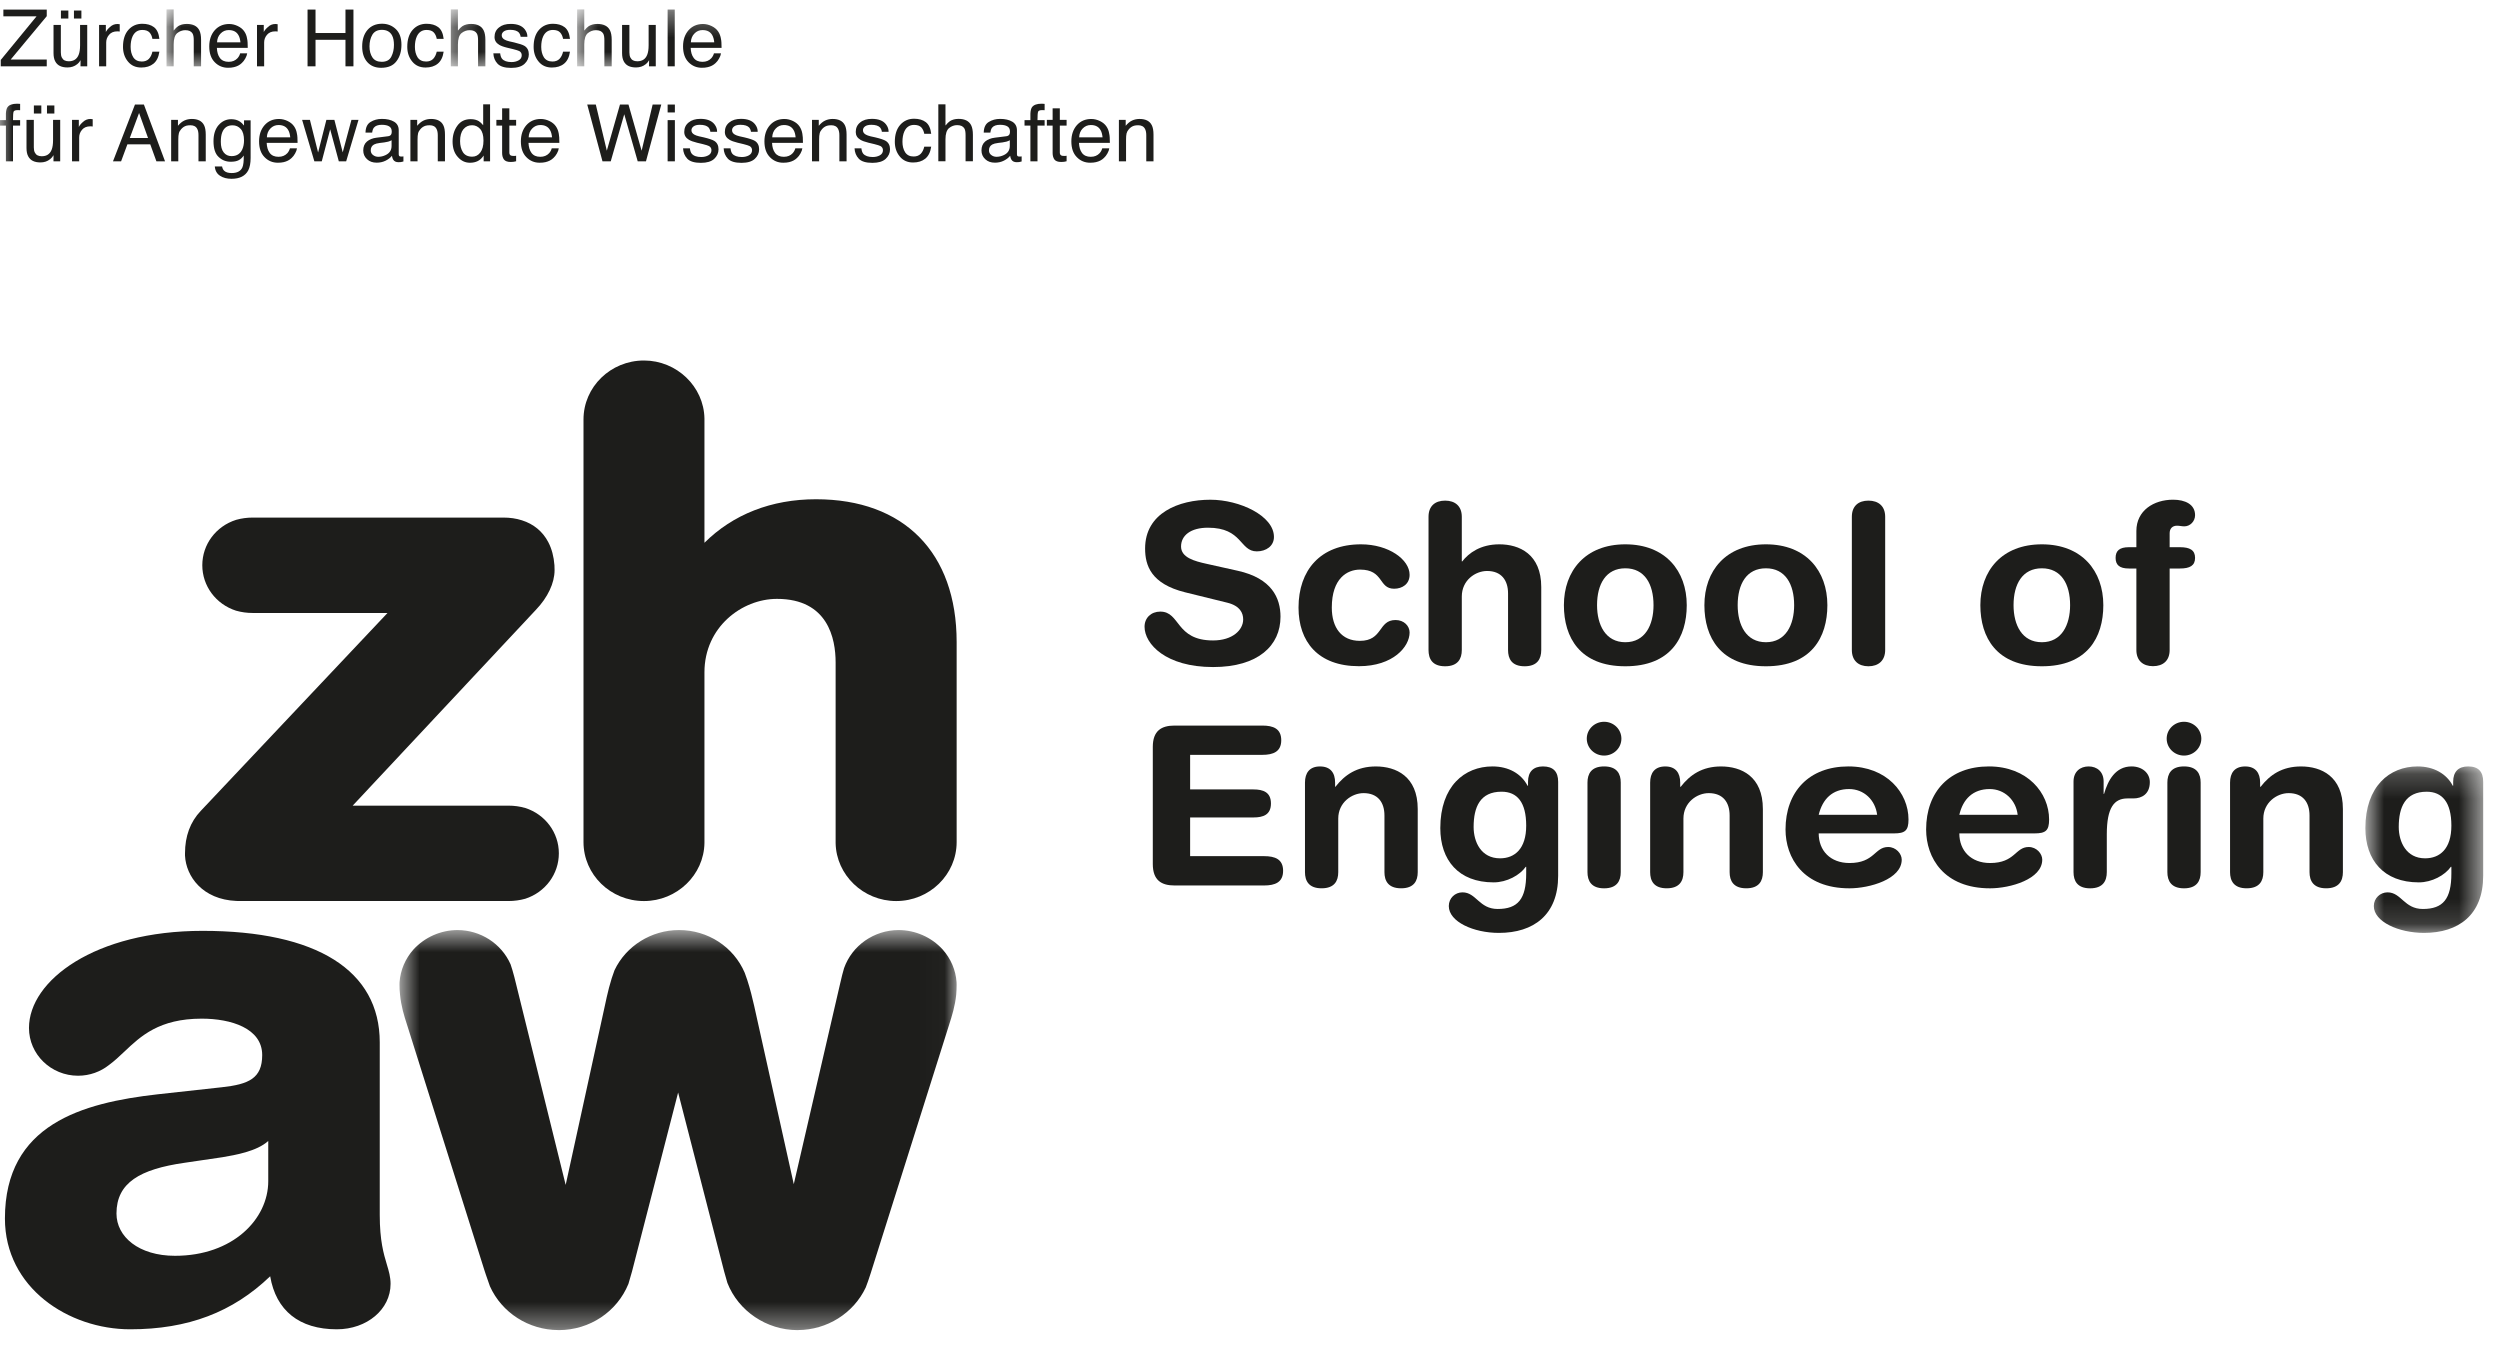 <?xml version="1.0" encoding="UTF-8"?>
<svg width="100px" height="54px" viewBox="0 0 100 54" version="1.1" xmlns="http://www.w3.org/2000/svg" xmlns:xlink="http://www.w3.org/1999/xlink">
    <!-- Generator: Sketch 51.2 (57519) - http://www.bohemiancoding.com/sketch -->
    <title>Logo ZHAW</title>
    <desc>Created with Sketch.</desc>
    <defs>
        <polygon id="path-1" points="1.694 0.622 23.98 0.622 23.98 16.625 1.694 16.625"></polygon>
        <polygon id="path-3" points="1.758 1.202 6.469 1.202 6.469 7.861 1.758 7.861"></polygon>
        <polygon id="path-5" points="1.898 1.796 4.279 1.796 4.279 4.17 1.898 4.17"></polygon>
        <polygon id="path-7" points="1.365 1.796 3.745 1.796 3.745 4.17 1.365 4.17"></polygon>
        <polygon id="path-9" points="1.656 1.796 4.037 1.796 4.037 4.17 1.656 4.17"></polygon>
        <polygon id="path-11" points="0 55.205 99.326 55.205 99.326 2.375 0 2.375"></polygon>
    </defs>
    <g id="Home" stroke="none" stroke-width="1" fill="none" fill-rule="evenodd">
        <g id="Tablet" transform="translate(-432, -5660)">
            <g id="Footer" transform="translate(45, 5411)">
                <g id="Logo-ZHAW" transform="translate(387, 247)">
                    <g id="Group-3" transform="translate(14.286, 38.58)">
                        <mask id="mask-2" fill="white">
                            <use xlink:href="#path-1"></use>
                        </mask>
                        <g id="Clip-2"></g>
                        <path d="M19.477,2.145 L19.401,2.42 L19.303,2.834 C19.303,2.834 17.715,9.704 17.465,10.787 C17.403,10.502 15.88,3.651 15.88,3.651 C15.813,3.358 15.722,2.978 15.606,2.625 L15.503,2.332 C15.058,1.292 14.03,0.622 12.875,0.622 C11.772,0.622 10.758,1.252 10.294,2.23 C10.218,2.432 10.144,2.66 10.075,2.926 C10.01,3.173 9.956,3.427 9.908,3.651 C9.908,3.651 8.563,9.804 8.341,10.816 C8.275,10.54 6.368,2.826 6.368,2.826 L6.287,2.499 C6.234,2.297 6.187,2.138 6.137,1.993 C5.77,1.162 4.937,0.625 4.013,0.622 C3.341,0.625 2.701,0.91 2.251,1.401 C1.925,1.77 1.732,2.221 1.696,2.708 L1.694,2.805 C1.694,2.938 1.699,3.071 1.715,3.204 C1.76,3.672 1.877,4.045 1.994,4.406 L5.084,14.21 L5.153,14.419 L5.31,14.868 C5.784,15.929 6.86,16.618 8.044,16.623 L8.07,16.625 C9.303,16.62 10.394,15.894 10.851,14.775 C10.851,14.773 10.994,14.281 10.994,14.281 C10.994,14.279 11.018,14.188 11.018,14.188 C11.018,14.188 12.775,7.365 12.839,7.12 C12.901,7.37 14.68,14.279 14.68,14.279 L14.81,14.737 C15.251,15.863 16.375,16.62 17.608,16.625 L17.632,16.623 C18.796,16.618 19.858,15.951 20.344,14.918 C20.408,14.756 20.468,14.578 20.534,14.374 L20.587,14.207 L23.68,4.406 C23.796,4.042 23.915,3.67 23.963,3.204 C23.975,3.071 23.98,2.938 23.98,2.805 L23.977,2.708 C23.941,2.218 23.749,1.77 23.42,1.399 C22.972,0.907 22.33,0.625 21.66,0.622 C20.675,0.625 19.801,1.235 19.477,2.145" id="Fill-1" fill="#1D1D1B" mask="url(#mask-2)"></path>
                    </g>
                    <path d="M23.34,18.778 L23.34,35.683 C23.34,36.985 24.423,38.042 25.759,38.042 C27.075,38.042 28.161,36.997 28.178,35.716 L28.178,35.683 L28.178,28.893 C28.178,27.079 29.682,25.955 31.078,25.955 C33.123,25.955 33.425,27.549 33.425,28.499 L33.425,35.683 L33.425,35.724 C33.449,37.001 34.532,38.042 35.847,38.042 C37.182,38.042 38.266,36.982 38.266,35.683 L38.266,27.682 C38.266,24.107 36.163,21.97 32.64,21.97 C30.854,21.97 29.32,22.576 28.178,23.711 L28.178,18.778 L28.178,18.738 C28.154,17.46 27.068,16.42 25.759,16.42 C24.423,16.42 23.34,17.479 23.34,18.778" id="Fill-4" fill="#1D1D1B"></path>
                    <path d="M15.473,52.576 C15.347,52.156 15.19,51.629 15.19,50.598 L15.19,43.694 C15.19,40.818 12.671,39.234 8.1,39.234 C3.807,39.234 1.159,41.214 1.159,43.119 C1.159,44.174 2.04,45.029 3.123,45.029 C3.592,45.029 4.023,44.867 4.361,44.599 C4.576,44.442 4.771,44.257 4.976,44.064 C5.628,43.447 6.366,42.746 8.069,42.746 C9.238,42.746 10.488,43.129 10.488,44.202 C10.488,45.138 9.947,45.371 8.88,45.489 L6.307,45.772 C3.285,46.114 0.197,46.974 0.197,50.74 C0.197,53.514 2.745,55.172 5.209,55.172 C7.521,55.172 9.311,54.488 10.807,53.051 C11.04,54.419 11.966,55.172 13.473,55.172 C14.68,55.172 15.623,54.374 15.623,53.358 C15.623,53.077 15.554,52.847 15.473,52.576 Z M10.73,49.247 C10.73,50.767 9.311,52.232 7,52.232 C5.552,52.232 4.659,51.472 4.659,50.541 C4.659,49.301 5.611,48.767 7.373,48.513 L8.907,48.287 C9.397,48.202 10.266,48.059 10.73,47.639 L10.73,49.247 Z" id="Fill-6" fill="#1D1D1B"></path>
                    <path d="M10.107,22.703 C9.88,22.703 9.657,22.734 9.447,22.793 C8.635,23.05 8.092,23.779 8.092,24.61 C8.092,25.439 8.635,26.168 9.44,26.427 C9.657,26.489 9.88,26.519 10.107,26.519 L15.5,26.519 C15.295,26.738 8.028,34.438 8.028,34.438 C7.611,34.877 7.4,35.447 7.4,36.133 L7.4,36.224 C7.442,37.06 8.104,37.981 9.454,38.038 L9.588,38.041 L20.34,38.041 C20.573,38.041 20.795,38.01 21.011,37.95 C21.816,37.689 22.354,36.96 22.354,36.133 C22.354,35.307 21.814,34.578 21.011,34.319 L21.009,34.319 C20.795,34.257 20.571,34.226 20.34,34.226 L14.107,34.226 C14.309,34.008 21.438,26.391 21.438,26.391 C21.911,25.897 22.183,25.32 22.183,24.807 L22.178,24.61 C22.152,24.263 22.071,23.952 21.93,23.684 C21.709,23.261 21.345,22.959 20.876,22.812 C20.647,22.738 20.4,22.703 20.138,22.703 L10.107,22.703 Z" id="Fill-8" fill="#1D1D1B"></path>
                    <path d="M49.506,24.83 C50.873,25.131 51.22,25.922 51.22,26.67 C51.22,27.822 50.33,28.682 48.523,28.682 C46.632,28.682 45.782,27.76 45.782,27.069 C45.782,26.713 46.046,26.464 46.411,26.464 C47.223,26.464 47.011,27.618 48.523,27.618 C49.299,27.618 49.727,27.202 49.727,26.777 C49.727,26.518 49.599,26.233 49.089,26.107 L47.404,25.692 C46.046,25.355 45.804,24.625 45.804,23.941 C45.804,22.521 47.149,21.989 48.415,21.989 C49.58,21.989 50.958,22.628 50.958,23.478 C50.958,23.844 50.642,24.055 50.273,24.055 C49.58,24.055 49.708,23.108 48.318,23.108 C47.625,23.108 47.242,23.419 47.242,23.861 C47.242,24.305 47.787,24.447 48.261,24.552 L49.506,24.83 Z" id="Fill-10" fill="#1D1D1B"></path>
                    <path d="M54.439,23.773 C55.553,23.773 56.384,24.385 56.384,24.991 C56.384,25.361 56.094,25.549 55.765,25.549 C55.132,25.549 55.36,24.784 54.403,24.784 C53.887,24.784 53.272,25.133 53.272,26.304 C53.272,27.112 53.665,27.634 54.394,27.634 C55.325,27.634 55.12,26.801 55.822,26.801 C56.163,26.801 56.384,27.041 56.384,27.299 C56.384,27.867 55.727,28.648 54.358,28.648 C52.718,28.648 51.941,27.663 51.941,26.304 C51.941,24.813 52.808,23.773 54.439,23.773" id="Fill-12" fill="#1D1D1B"></path>
                    <path d="M57.141,22.671 C57.141,22.243 57.403,22.025 57.805,22.025 C58.203,22.025 58.472,22.243 58.472,22.671 L58.472,24.457 L58.489,24.457 C58.75,24.122 59.215,23.773 59.974,23.773 C60.774,23.773 61.65,24.165 61.65,25.48 L61.65,28 C61.65,28.347 61.503,28.651 60.986,28.651 C60.465,28.651 60.322,28.347 60.322,28 L60.322,25.735 C60.322,25.212 60.055,24.839 59.484,24.839 C59.012,24.839 58.472,25.212 58.472,25.86 L58.472,28 C58.472,28.347 58.32,28.651 57.805,28.651 C57.286,28.651 57.141,28.347 57.141,28 L57.141,22.671 Z" id="Fill-14" fill="#1D1D1B"></path>
                    <path d="M65.013,23.773 C66.615,23.773 67.47,24.837 67.47,26.207 C67.47,27.501 66.825,28.651 65.013,28.651 C63.201,28.651 62.556,27.501 62.556,26.207 C62.556,24.837 63.41,23.773 65.013,23.773 M65.013,27.689 C65.806,27.689 66.141,26.998 66.141,26.207 C66.141,25.361 65.784,24.732 65.013,24.732 C64.239,24.732 63.882,25.361 63.882,26.207 C63.882,26.998 64.222,27.689 65.013,27.689" id="Fill-16" fill="#1D1D1B"></path>
                    <path d="M70.638,23.773 C72.24,23.773 73.095,24.837 73.095,26.207 C73.095,27.501 72.45,28.651 70.638,28.651 C68.826,28.651 68.176,27.501 68.176,26.207 C68.176,24.837 69.03,23.773 70.638,23.773 M70.638,27.689 C71.428,27.689 71.766,26.998 71.766,26.207 C71.766,25.361 71.409,24.732 70.638,24.732 C69.861,24.732 69.507,25.361 69.507,26.207 C69.507,26.998 69.842,27.689 70.638,27.689" id="Fill-18" fill="#1D1D1B"></path>
                    <path d="M74.074,22.671 C74.074,22.243 74.336,22.025 74.738,22.025 C75.136,22.025 75.407,22.243 75.407,22.671 L75.407,28 C75.407,28.425 75.136,28.651 74.738,28.651 C74.336,28.651 74.074,28.425 74.074,28 L74.074,22.671 Z" id="Fill-20" fill="#1D1D1B"></path>
                    <path d="M81.675,23.773 C83.278,23.773 84.133,24.837 84.133,26.207 C84.133,27.501 83.49,28.651 81.675,28.651 C79.864,28.651 79.214,27.501 79.214,26.207 C79.214,24.837 80.068,23.773 81.675,23.773 M81.675,27.689 C82.466,27.689 82.804,26.998 82.804,26.207 C82.804,25.361 82.449,24.732 81.675,24.732 C80.899,24.732 80.542,25.361 80.542,26.207 C80.542,26.998 80.878,27.689 81.675,27.689" id="Fill-22" fill="#1D1D1B"></path>
                    <path d="M85.455,24.74 L85.155,24.74 C84.781,24.74 84.624,24.598 84.624,24.315 C84.624,24.03 84.781,23.888 85.155,23.888 L85.455,23.888 L85.455,23.239 C85.455,22.422 86.148,21.988 86.924,21.988 C87.407,21.988 87.803,22.175 87.803,22.607 C87.803,22.85 87.61,23.054 87.372,23.054 C87.272,23.054 87.179,23.028 87.081,23.028 C86.888,23.028 86.786,23.151 86.786,23.329 L86.786,23.888 L87.198,23.888 C87.593,23.888 87.803,24.004 87.803,24.315 C87.803,24.626 87.593,24.74 87.198,24.74 L86.786,24.74 L86.786,28.001 C86.786,28.426 86.522,28.647 86.119,28.647 C85.722,28.647 85.455,28.426 85.455,28.001 L85.455,24.74 Z" id="Fill-24" fill="#1D1D1B"></path>
                    <path d="M46.112,31.874 C46.112,31.228 46.46,31.023 46.981,31.023 L50.493,31.023 C50.929,31.023 51.25,31.145 51.25,31.61 C51.25,32.068 50.929,32.194 50.493,32.194 L47.605,32.194 L47.605,33.577 L50.138,33.577 C50.526,33.577 50.838,33.686 50.838,34.139 C50.838,34.593 50.526,34.698 50.138,34.698 L47.605,34.698 L47.605,36.246 L50.562,36.246 C51.005,36.246 51.324,36.37 51.324,36.833 C51.324,37.291 51.005,37.419 50.562,37.419 L46.981,37.419 C46.46,37.419 46.112,37.213 46.112,36.562 L46.112,31.874 Z" id="Fill-26" fill="#1D1D1B"></path>
                    <path d="M52.199,33.304 C52.199,32.915 52.383,32.658 52.799,32.658 C53.221,32.658 53.404,32.915 53.404,33.304 L53.404,33.473 L53.416,33.473 C53.792,32.993 54.273,32.658 55.035,32.658 C55.835,32.658 56.709,33.048 56.709,34.361 L56.709,36.886 C56.709,37.23 56.564,37.532 56.045,37.532 C55.525,37.532 55.378,37.23 55.378,36.886 L55.378,34.62 C55.378,34.095 55.114,33.725 54.542,33.725 C54.078,33.725 53.53,34.095 53.53,34.744 L53.53,36.886 C53.53,37.23 53.385,37.532 52.864,37.532 C52.345,37.532 52.199,37.23 52.199,36.886 L52.199,33.304 Z" id="Fill-28" fill="#1D1D1B"></path>
                    <path d="M62.326,37.034 C62.326,38.597 61.343,39.316 59.955,39.316 C58.945,39.316 57.952,38.872 57.952,38.243 C57.952,37.924 58.202,37.694 58.5,37.694 C59.052,37.694 59.164,38.359 59.907,38.359 C60.719,38.359 61.048,37.958 61.048,36.939 L61.048,36.673 L61.029,36.673 C60.793,37.01 60.271,37.295 59.745,37.295 C58.34,37.295 57.612,36.404 57.612,35.124 C57.612,33.448 58.579,32.657 59.698,32.657 C60.35,32.657 60.852,32.949 61.102,33.429 L61.121,33.429 L61.121,33.269 C61.121,32.87 61.333,32.657 61.719,32.657 C62.133,32.657 62.326,32.87 62.326,33.269 L62.326,37.034 Z M60.002,36.333 C60.59,36.333 61.048,35.951 61.048,35.027 C61.048,34.086 60.686,33.668 60.062,33.668 C59.205,33.668 58.945,34.281 58.945,35.079 C58.945,35.678 59.243,36.333 60.002,36.333 Z" id="Fill-30" fill="#1D1D1B"></path>
                    <path d="M64.164,30.871 C64.549,30.871 64.856,31.173 64.856,31.546 C64.856,31.919 64.549,32.223 64.164,32.223 C63.78,32.223 63.471,31.919 63.471,31.546 C63.471,31.173 63.78,30.871 64.164,30.871 Z M63.499,33.303 C63.499,32.959 63.647,32.657 64.164,32.657 C64.685,32.657 64.83,32.959 64.83,33.303 L64.83,36.885 C64.83,37.229 64.685,37.533 64.164,37.533 C63.647,37.533 63.499,37.229 63.499,36.885 L63.499,33.303 Z" id="Fill-32" fill="#1D1D1B"></path>
                    <path d="M66.006,33.304 C66.006,32.915 66.189,32.658 66.611,32.658 C67.027,32.658 67.208,32.915 67.208,33.304 L67.208,33.473 L67.227,33.473 C67.601,32.993 68.085,32.658 68.842,32.658 C69.646,32.658 70.515,33.048 70.515,34.361 L70.515,36.886 C70.515,37.23 70.37,37.532 69.851,37.532 C69.332,37.532 69.185,37.23 69.185,36.886 L69.185,34.62 C69.185,34.095 68.923,33.725 68.349,33.725 C67.882,33.725 67.337,34.095 67.337,34.744 L67.337,36.886 C67.337,37.23 67.189,37.532 66.67,37.532 C66.151,37.532 66.006,37.23 66.006,36.886 L66.006,33.304 Z" id="Fill-34" fill="#1D1D1B"></path>
                    <path d="M72.748,35.336 C72.748,36.022 73.21,36.521 73.981,36.521 C74.983,36.521 74.983,35.88 75.524,35.88 C75.84,35.88 76.069,36.148 76.069,36.386 C76.069,37.169 74.781,37.533 73.981,37.533 C72.124,37.533 71.421,36.307 71.421,35.179 C71.421,33.669 72.36,32.657 73.936,32.657 C75.467,32.657 76.34,33.711 76.34,34.78 C76.34,35.222 76.205,35.336 75.76,35.336 L72.748,35.336 Z M75.086,34.593 C75.012,33.999 74.557,33.562 73.962,33.562 C73.298,33.562 72.9,33.961 72.748,34.593 L75.086,34.593 Z" id="Fill-36" fill="#1D1D1B"></path>
                    <path d="M78.373,35.336 C78.373,36.022 78.835,36.521 79.604,36.521 C80.607,36.521 80.607,35.88 81.147,35.88 C81.464,35.88 81.69,36.148 81.69,36.386 C81.69,37.169 80.407,37.533 79.604,37.533 C77.75,37.533 77.045,36.307 77.045,35.179 C77.045,33.669 77.985,32.657 79.557,32.657 C81.09,32.657 81.964,33.711 81.964,34.78 C81.964,35.222 81.83,35.336 81.38,35.336 L78.373,35.336 Z M80.707,34.593 C80.638,33.999 80.176,33.562 79.588,33.562 C78.921,33.562 78.519,33.961 78.373,34.593 L80.707,34.593 Z" id="Fill-38" fill="#1D1D1B"></path>
                    <path d="M82.941,33.26 C82.941,32.87 83.205,32.657 83.545,32.657 C83.881,32.657 84.145,32.87 84.145,33.26 L84.145,33.756 L84.162,33.756 C84.317,33.215 84.617,32.657 85.262,32.657 C85.686,32.657 85.993,32.92 85.993,33.284 C85.993,33.766 85.667,33.937 85.338,33.937 L85.098,33.937 C84.567,33.937 84.272,34.3 84.272,35.374 L84.272,36.884 C84.272,37.231 84.124,37.533 83.605,37.533 C83.088,37.533 82.941,37.231 82.941,36.884 L82.941,33.26 Z" id="Fill-40" fill="#1D1D1B"></path>
                    <path d="M87.36,30.871 C87.745,30.871 88.053,31.173 88.053,31.546 C88.053,31.919 87.745,32.223 87.36,32.223 C86.976,32.223 86.667,31.919 86.667,31.546 C86.667,31.173 86.976,30.871 87.36,30.871 Z M86.695,33.303 C86.695,32.959 86.843,32.657 87.36,32.657 C87.881,32.657 88.026,32.959 88.026,33.303 L88.026,36.885 C88.026,37.229 87.881,37.533 87.36,37.533 C86.843,37.533 86.695,37.229 86.695,36.885 L86.695,33.303 Z" id="Fill-42" fill="#1D1D1B"></path>
                    <path d="M89.202,33.304 C89.202,32.915 89.385,32.658 89.807,32.658 C90.221,32.658 90.405,32.915 90.405,33.304 L90.405,33.473 L90.424,33.473 C90.797,32.993 91.281,32.658 92.043,32.658 C92.843,32.658 93.716,33.048 93.716,34.361 L93.716,36.886 C93.716,37.23 93.566,37.532 93.047,37.532 C92.533,37.532 92.381,37.23 92.381,36.886 L92.381,34.62 C92.381,34.095 92.119,33.725 91.545,33.725 C91.081,33.725 90.533,34.095 90.533,34.744 L90.533,36.886 C90.533,37.23 90.388,37.532 89.866,37.532 C89.352,37.532 89.202,37.23 89.202,36.886 L89.202,33.304 Z" id="Fill-44" fill="#1D1D1B"></path>
                    <g id="Group-48" transform="translate(92.857, 31.455)">
                        <mask id="mask-4" fill="white">
                            <use xlink:href="#path-3"></use>
                        </mask>
                        <g id="Clip-47"></g>
                        <path d="M6.47,5.579 C6.47,7.142 5.486,7.861 4.103,7.861 C3.093,7.861 2.096,7.417 2.096,6.788 C2.096,6.47 2.353,6.239 2.643,6.239 C3.198,6.239 3.308,6.904 4.058,6.904 C4.867,6.904 5.198,6.503 5.198,5.484 L5.198,5.218 L5.177,5.218 C4.939,5.555 4.422,5.84 3.896,5.84 C2.491,5.84 1.758,4.95 1.758,3.67 C1.758,1.993 2.727,1.202 3.846,1.202 C4.493,1.202 5.003,1.494 5.253,1.974 L5.27,1.974 L5.27,1.815 C5.27,1.416 5.477,1.202 5.87,1.202 C6.284,1.202 6.47,1.416 6.47,1.815 L6.47,5.579 Z M4.146,4.878 C4.741,4.878 5.198,4.496 5.198,3.572 C5.198,2.632 4.829,2.214 4.21,2.214 C3.355,2.214 3.093,2.826 3.093,3.624 C3.093,4.223 3.393,4.878 4.146,4.878 Z" id="Fill-46" fill="#1D1D1B" mask="url(#mask-4)"></path>
                    </g>
                    <polygon id="Fill-49" fill="#1D1D1B" points="0.03 4.398 1.463 2.652 0.135 2.652 0.135 2.384 1.87 2.384 1.87 2.647 0.428 4.381 1.87 4.381 1.87 4.652 0.03 4.652"></polygon>
                    <path d="M2.434,2.998 L2.434,4.097 C2.434,4.18 2.446,4.249 2.475,4.304 C2.525,4.404 2.615,4.451 2.751,4.451 C2.944,4.451 3.077,4.366 3.146,4.192 C3.184,4.1 3.203,3.971 3.203,3.81 L3.203,2.998 L3.489,2.998 L3.489,4.653 L3.22,4.653 L3.222,4.408 C3.187,4.473 3.141,4.525 3.087,4.568 C2.98,4.655 2.851,4.698 2.699,4.698 C2.46,4.698 2.299,4.62 2.213,4.461 C2.165,4.378 2.141,4.264 2.141,4.123 L2.141,2.998 L2.434,2.998 Z M2.437,2.741 L2.734,2.741 L2.734,2.421 L2.437,2.421 L2.437,2.741 Z M2.958,2.741 L3.256,2.741 L3.256,2.421 L2.958,2.421 L2.958,2.741 Z" id="Fill-51" fill="#1D1D1B"></path>
                    <path d="M3.963,2.998 L4.234,2.998 L4.234,3.283 C4.255,3.228 4.31,3.159 4.398,3.081 C4.484,3 4.584,2.96 4.696,2.96 C4.703,2.96 4.713,2.962 4.725,2.962 C4.736,2.964 4.758,2.964 4.789,2.969 L4.789,3.261 C4.772,3.259 4.755,3.257 4.741,3.257 C4.727,3.254 4.713,3.254 4.696,3.254 C4.551,3.254 4.441,3.299 4.365,3.39 C4.286,3.48 4.248,3.584 4.248,3.701 L4.248,4.653 L3.963,4.653 L3.963,2.998 Z" id="Fill-53" fill="#1D1D1B"></path>
                    <path d="M6.158,3.086 C6.277,3.176 6.351,3.333 6.375,3.554 L6.096,3.554 C6.08,3.452 6.041,3.366 5.982,3.3 C5.92,3.233 5.825,3.198 5.691,3.198 C5.51,3.198 5.38,3.286 5.301,3.459 C5.251,3.571 5.225,3.708 5.225,3.875 C5.225,4.038 5.26,4.179 5.332,4.293 C5.406,4.404 5.518,4.461 5.672,4.461 C5.791,4.461 5.884,4.426 5.953,4.357 C6.022,4.285 6.07,4.19 6.096,4.067 L6.375,4.067 C6.344,4.288 6.263,4.447 6.137,4.549 C6.01,4.651 5.849,4.701 5.651,4.701 C5.427,4.701 5.251,4.623 5.12,4.464 C4.987,4.304 4.92,4.107 4.92,3.872 C4.92,3.58 4.994,3.354 5.137,3.193 C5.282,3.031 5.468,2.951 5.691,2.951 C5.882,2.951 6.039,2.996 6.158,3.086" id="Fill-55" fill="#1D1D1B"></path>
                    <g id="Group-59" transform="translate(4.762, 0.58)">
                        <mask id="mask-6" fill="white">
                            <use xlink:href="#path-5"></use>
                        </mask>
                        <g id="Clip-58"></g>
                        <path d="M1.898,1.795 L2.184,1.795 L2.184,2.643 C2.25,2.56 2.312,2.501 2.365,2.465 C2.457,2.408 2.572,2.377 2.71,2.377 C2.957,2.377 3.124,2.463 3.21,2.629 C3.257,2.722 3.281,2.85 3.281,3.011 L3.281,4.073 L2.988,4.073 L2.988,3.03 C2.988,2.909 2.974,2.819 2.941,2.762 C2.888,2.672 2.793,2.627 2.65,2.627 C2.531,2.627 2.424,2.667 2.326,2.745 C2.231,2.826 2.184,2.976 2.184,3.197 L2.184,4.073 L1.898,4.073 L1.898,1.795 Z" id="Fill-57" fill="#1D1D1B" mask="url(#mask-6)"></path>
                    </g>
                    <path d="M9.515,3.044 C9.627,3.098 9.713,3.169 9.772,3.257 C9.83,3.34 9.868,3.438 9.884,3.549 C9.903,3.625 9.91,3.747 9.91,3.915 L8.675,3.915 C8.682,4.084 8.72,4.217 8.796,4.319 C8.872,4.421 8.989,4.473 9.146,4.473 C9.296,4.473 9.413,4.423 9.501,4.328 C9.551,4.271 9.587,4.207 9.606,4.134 L9.887,4.134 C9.88,4.195 9.856,4.262 9.813,4.338 C9.772,4.412 9.725,4.473 9.672,4.521 C9.587,4.604 9.48,4.659 9.353,4.687 C9.287,4.704 9.208,4.711 9.122,4.711 C8.913,4.711 8.734,4.637 8.589,4.488 C8.441,4.338 8.37,4.127 8.37,3.856 C8.37,3.592 8.444,3.376 8.589,3.21 C8.737,3.044 8.93,2.96 9.168,2.96 C9.287,2.96 9.403,2.989 9.515,3.044 Z M9.618,3.694 C9.606,3.573 9.58,3.476 9.537,3.405 C9.46,3.269 9.33,3.203 9.149,3.203 C9.018,3.203 8.91,3.25 8.822,3.343 C8.734,3.433 8.687,3.552 8.682,3.694 L9.618,3.694 Z" id="Fill-60" fill="#1D1D1B"></path>
                    <path d="M10.28,2.998 L10.551,2.998 L10.551,3.283 C10.573,3.228 10.628,3.159 10.716,3.081 C10.801,3 10.901,2.96 11.013,2.96 C11.02,2.96 11.03,2.962 11.042,2.962 C11.054,2.964 11.075,2.964 11.106,2.969 L11.106,3.261 C11.09,3.259 11.073,3.257 11.059,3.257 C11.044,3.254 11.03,3.254 11.013,3.254 C10.868,3.254 10.759,3.299 10.682,3.39 C10.604,3.48 10.566,3.584 10.566,3.701 L10.566,4.653 L10.28,4.653 L10.28,2.998 Z" id="Fill-62" fill="#1D1D1B"></path>
                    <polygon id="Fill-64" fill="#1D1D1B" points="12.302 2.383 12.621 2.383 12.621 3.321 13.819 3.321 13.819 2.383 14.138 2.383 14.138 4.653 13.819 4.653 13.819 3.592 12.621 3.592 12.621 4.653 12.302 4.653"></polygon>
                    <path d="M15.832,3.163 C15.982,3.306 16.058,3.515 16.058,3.79 C16.058,4.056 15.992,4.277 15.858,4.45 C15.727,4.626 15.523,4.712 15.244,4.712 C15.011,4.712 14.827,4.636 14.689,4.481 C14.554,4.327 14.487,4.12 14.487,3.861 C14.487,3.583 14.558,3.363 14.701,3.196 C14.844,3.032 15.039,2.949 15.282,2.949 C15.499,2.949 15.682,3.021 15.832,3.163 M15.654,4.263 C15.725,4.125 15.758,3.968 15.758,3.797 C15.758,3.643 15.735,3.517 15.685,3.422 C15.604,3.268 15.468,3.194 15.273,3.194 C15.101,3.194 14.975,3.258 14.896,3.386 C14.818,3.517 14.78,3.674 14.78,3.857 C14.78,4.032 14.818,4.18 14.896,4.296 C14.975,4.415 15.099,4.472 15.27,4.472 C15.456,4.472 15.585,4.403 15.654,4.263" id="Fill-66" fill="#1D1D1B"></path>
                    <path d="M17.529,3.086 C17.648,3.176 17.722,3.333 17.746,3.554 L17.47,3.554 C17.451,3.452 17.413,3.366 17.353,3.3 C17.291,3.233 17.196,3.198 17.063,3.198 C16.882,3.198 16.751,3.286 16.672,3.459 C16.622,3.571 16.596,3.708 16.596,3.875 C16.596,4.038 16.632,4.179 16.703,4.293 C16.777,4.404 16.889,4.461 17.044,4.461 C17.163,4.461 17.255,4.426 17.325,4.357 C17.394,4.285 17.441,4.19 17.47,4.067 L17.746,4.067 C17.715,4.288 17.634,4.447 17.508,4.549 C17.382,4.651 17.22,4.701 17.022,4.701 C16.798,4.701 16.622,4.623 16.491,4.464 C16.358,4.304 16.291,4.107 16.291,3.872 C16.291,3.58 16.365,3.354 16.508,3.193 C16.653,3.031 16.839,2.951 17.063,2.951 C17.253,2.951 17.41,2.996 17.529,3.086" id="Fill-68" fill="#1D1D1B"></path>
                    <g id="Group-72" transform="translate(16.667, 0.58)">
                        <mask id="mask-8" fill="white">
                            <use xlink:href="#path-7"></use>
                        </mask>
                        <g id="Clip-71"></g>
                        <path d="M1.365,1.795 L1.65,1.795 L1.65,2.643 C1.717,2.56 1.779,2.501 1.831,2.465 C1.924,2.408 2.038,2.377 2.176,2.377 C2.424,2.377 2.591,2.463 2.676,2.629 C2.724,2.722 2.748,2.85 2.748,3.011 L2.748,4.073 L2.455,4.073 L2.455,3.03 C2.455,2.909 2.441,2.819 2.407,2.762 C2.355,2.672 2.26,2.627 2.117,2.627 C1.998,2.627 1.891,2.667 1.793,2.745 C1.698,2.826 1.65,2.976 1.65,3.197 L1.65,4.073 L1.365,4.073 L1.365,1.795 Z" id="Fill-70" fill="#1D1D1B" mask="url(#mask-8)"></path>
                    </g>
                    <path d="M20.007,4.134 C20.017,4.226 20.041,4.298 20.079,4.347 C20.153,4.438 20.281,4.483 20.462,4.483 C20.569,4.483 20.665,4.459 20.745,4.414 C20.829,4.369 20.869,4.3 20.869,4.207 C20.869,4.136 20.836,4.081 20.772,4.043 C20.729,4.022 20.648,3.996 20.524,3.965 L20.293,3.91 C20.145,3.875 20.036,3.834 19.967,3.792 C19.843,3.718 19.781,3.614 19.781,3.481 C19.781,3.324 19.838,3.196 19.957,3.101 C20.074,3.003 20.231,2.956 20.429,2.956 C20.688,2.956 20.876,3.027 20.991,3.174 C21.062,3.267 21.098,3.367 21.095,3.473 L20.826,3.473 C20.819,3.412 20.795,3.355 20.755,3.302 C20.688,3.231 20.572,3.193 20.407,3.193 C20.295,3.193 20.212,3.215 20.155,3.255 C20.1,3.295 20.069,3.348 20.069,3.412 C20.069,3.485 20.107,3.542 20.184,3.585 C20.226,3.611 20.288,3.633 20.374,3.654 L20.565,3.697 C20.774,3.747 20.915,3.794 20.986,3.839 C21.095,3.91 21.153,4.022 21.153,4.174 C21.153,4.321 21.093,4.45 20.979,4.556 C20.862,4.663 20.686,4.716 20.448,4.716 C20.191,4.716 20.01,4.661 19.903,4.549 C19.798,4.438 19.741,4.3 19.734,4.134 L20.007,4.134 Z" id="Fill-73" fill="#1D1D1B"></path>
                    <path d="M22.583,3.086 C22.702,3.176 22.775,3.333 22.799,3.554 L22.523,3.554 C22.504,3.452 22.466,3.366 22.406,3.3 C22.345,3.233 22.249,3.198 22.116,3.198 C21.935,3.198 21.804,3.286 21.725,3.459 C21.675,3.571 21.649,3.708 21.649,3.875 C21.649,4.038 21.685,4.179 21.756,4.293 C21.83,4.404 21.942,4.461 22.097,4.461 C22.216,4.461 22.309,4.426 22.378,4.357 C22.447,4.285 22.495,4.19 22.523,4.067 L22.799,4.067 C22.768,4.288 22.687,4.447 22.561,4.549 C22.435,4.651 22.273,4.701 22.075,4.701 C21.852,4.701 21.675,4.623 21.545,4.464 C21.411,4.304 21.345,4.107 21.345,3.872 C21.345,3.58 21.418,3.354 21.561,3.193 C21.706,3.031 21.892,2.951 22.116,2.951 C22.306,2.951 22.464,2.996 22.583,3.086" id="Fill-75" fill="#1D1D1B"></path>
                    <g id="Group-79" transform="translate(21.429, 0.58)">
                        <mask id="mask-10" fill="white">
                            <use xlink:href="#path-9"></use>
                        </mask>
                        <g id="Clip-78"></g>
                        <path d="M1.656,1.795 L1.941,1.795 L1.941,2.643 C2.008,2.56 2.07,2.501 2.122,2.465 C2.215,2.408 2.33,2.377 2.468,2.377 C2.715,2.377 2.882,2.463 2.968,2.629 C3.015,2.722 3.039,2.85 3.039,3.011 L3.039,4.073 L2.746,4.073 L2.746,3.03 C2.746,2.909 2.732,2.819 2.699,2.762 C2.646,2.672 2.551,2.627 2.408,2.627 C2.289,2.627 2.182,2.667 2.084,2.745 C1.989,2.826 1.941,2.976 1.941,3.197 L1.941,4.073 L1.656,4.073 L1.656,1.795 Z" id="Fill-77" fill="#1D1D1B" mask="url(#mask-10)"></path>
                    </g>
                    <path d="M25.176,2.998 L25.176,4.097 C25.176,4.18 25.188,4.249 25.217,4.304 C25.267,4.404 25.357,4.451 25.493,4.451 C25.686,4.451 25.819,4.366 25.888,4.192 C25.926,4.1 25.945,3.971 25.945,3.81 L25.945,2.998 L26.231,2.998 L26.231,4.653 L25.96,4.653 L25.964,4.408 C25.929,4.473 25.883,4.525 25.829,4.568 C25.721,4.655 25.593,4.698 25.44,4.698 C25.202,4.698 25.04,4.62 24.955,4.461 C24.907,4.378 24.883,4.264 24.883,4.123 L24.883,2.998 L25.176,2.998 Z" id="Fill-80" fill="#1D1D1B"></path>
                    <mask id="mask-12" fill="white">
                        <use xlink:href="#path-11"></use>
                    </mask>
                    <g id="Clip-83"></g>
                    <polygon id="Fill-82" fill="#1D1D1B" mask="url(#mask-12)" points="26.705 4.653 26.99 4.653 26.99 2.382 26.705 2.382"></polygon>
                    <path d="M28.468,3.044 C28.58,3.098 28.665,3.169 28.725,3.257 C28.782,3.34 28.82,3.438 28.837,3.549 C28.856,3.625 28.863,3.747 28.863,3.915 L27.627,3.915 C27.634,4.084 27.672,4.217 27.749,4.319 C27.825,4.421 27.941,4.473 28.099,4.473 C28.249,4.473 28.365,4.423 28.453,4.328 C28.503,4.271 28.539,4.207 28.558,4.134 L28.839,4.134 C28.832,4.195 28.808,4.262 28.765,4.338 C28.725,4.412 28.677,4.473 28.625,4.521 C28.539,4.604 28.432,4.659 28.306,4.687 C28.239,4.704 28.16,4.711 28.075,4.711 C27.865,4.711 27.687,4.637 27.541,4.488 C27.394,4.338 27.322,4.127 27.322,3.856 C27.322,3.592 27.396,3.376 27.541,3.21 C27.689,3.044 27.882,2.96 28.12,2.96 C28.239,2.96 28.356,2.989 28.468,3.044 Z M28.57,3.694 C28.558,3.573 28.532,3.476 28.489,3.405 C28.413,3.269 28.282,3.203 28.101,3.203 C27.97,3.203 27.863,3.25 27.775,3.343 C27.687,3.433 27.639,3.552 27.634,3.694 L28.57,3.694 Z" id="Fill-84" fill="#1D1D1B" mask="url(#mask-12)"></path>
                    <path d="M0.298,6.291 C0.365,6.196 0.493,6.148 0.684,6.148 C0.703,6.148 0.72,6.148 0.739,6.151 C0.758,6.151 0.779,6.153 0.805,6.155 L0.805,6.409 C0.774,6.407 0.753,6.405 0.739,6.405 C0.727,6.405 0.712,6.405 0.7,6.405 C0.615,6.405 0.56,6.426 0.543,6.469 C0.527,6.514 0.52,6.626 0.52,6.804 L0.805,6.804 L0.805,7.025 L0.52,7.025 L0.52,8.452 L0.236,8.452 L0.236,7.025 L0,7.025 L0,6.804 L0.236,6.804 L0.236,6.545 C0.241,6.428 0.262,6.345 0.298,6.291" id="Fill-85" fill="#1D1D1B" mask="url(#mask-12)"></path>
                    <path d="M1.353,6.796 L1.353,7.896 C1.353,7.979 1.365,8.048 1.394,8.103 C1.444,8.202 1.534,8.25 1.67,8.25 C1.863,8.25 1.996,8.164 2.065,7.991 C2.103,7.898 2.122,7.77 2.122,7.609 L2.122,6.796 L2.408,6.796 L2.408,8.452 L2.139,8.452 L2.141,8.207 C2.105,8.271 2.06,8.323 2.005,8.366 C1.898,8.454 1.77,8.497 1.617,8.497 C1.379,8.497 1.217,8.418 1.132,8.259 C1.084,8.176 1.06,8.062 1.06,7.922 L1.06,6.796 L1.353,6.796 Z M1.355,6.54 L1.653,6.54 L1.653,6.219 L1.355,6.219 L1.355,6.54 Z M1.879,6.54 L2.175,6.54 L2.175,6.219 L1.879,6.219 L1.879,6.54 Z" id="Fill-86" fill="#1D1D1B" mask="url(#mask-12)"></path>
                    <path d="M2.881,6.796 L3.153,6.796 L3.153,7.081 C3.174,7.027 3.229,6.958 3.317,6.879 C3.403,6.799 3.503,6.758 3.615,6.758 C3.622,6.758 3.631,6.761 3.643,6.761 C3.655,6.763 3.677,6.763 3.708,6.768 L3.708,7.06 C3.691,7.058 3.674,7.055 3.66,7.055 C3.646,7.053 3.631,7.053 3.615,7.053 C3.47,7.053 3.36,7.098 3.284,7.188 C3.205,7.278 3.167,7.383 3.167,7.499 L3.167,8.452 L2.881,8.452 L2.881,6.796 Z" id="Fill-87" fill="#1D1D1B" mask="url(#mask-12)"></path>
                    <path d="M5.399,6.181 L5.756,6.181 L6.601,8.452 L6.256,8.452 L6.01,7.773 L5.096,7.773 L4.844,8.452 L4.52,8.452 L5.399,6.181 Z M5.922,7.521 L5.563,6.519 L5.191,7.521 L5.922,7.521 Z" id="Fill-88" fill="#1D1D1B" mask="url(#mask-12)"></path>
                    <path d="M6.846,6.796 L7.118,6.796 L7.118,7.031 C7.199,6.934 7.282,6.865 7.373,6.822 C7.463,6.78 7.563,6.758 7.673,6.758 C7.913,6.758 8.077,6.841 8.161,7.005 C8.208,7.096 8.23,7.224 8.23,7.39 L8.23,8.452 L7.939,8.452 L7.939,7.409 C7.939,7.307 7.925,7.226 7.894,7.164 C7.844,7.06 7.751,7.01 7.62,7.01 C7.551,7.01 7.496,7.017 7.451,7.029 C7.375,7.053 7.306,7.098 7.246,7.167 C7.199,7.221 7.168,7.276 7.154,7.335 C7.139,7.392 7.132,7.476 7.132,7.585 L7.132,8.452 L6.846,8.452 L6.846,6.796 Z" id="Fill-89" fill="#1D1D1B" mask="url(#mask-12)"></path>
                    <path d="M9.597,6.863 C9.649,6.898 9.704,6.95 9.761,7.022 L9.761,6.813 L10.025,6.813 L10.025,8.318 C10.025,8.527 9.992,8.694 9.93,8.815 C9.811,9.04 9.587,9.152 9.261,9.152 C9.078,9.152 8.925,9.112 8.802,9.031 C8.678,8.953 8.606,8.827 8.592,8.658 L8.883,8.658 C8.897,8.732 8.923,8.789 8.966,8.829 C9.028,8.891 9.13,8.922 9.268,8.922 C9.485,8.922 9.628,8.846 9.695,8.696 C9.735,8.608 9.754,8.449 9.749,8.221 C9.692,8.307 9.625,8.368 9.545,8.409 C9.466,8.451 9.359,8.47 9.228,8.47 C9.045,8.47 8.883,8.409 8.747,8.28 C8.609,8.155 8.54,7.943 8.54,7.649 C8.54,7.373 8.609,7.157 8.747,7 C8.885,6.846 9.054,6.768 9.249,6.768 C9.383,6.768 9.497,6.798 9.597,6.863 M9.633,7.162 C9.545,7.062 9.435,7.012 9.302,7.012 C9.102,7.012 8.966,7.105 8.892,7.288 C8.852,7.385 8.833,7.513 8.833,7.672 C8.833,7.86 8.871,8 8.949,8.098 C9.025,8.195 9.13,8.245 9.261,8.245 C9.466,8.245 9.609,8.155 9.692,7.974 C9.737,7.872 9.761,7.753 9.761,7.618 C9.761,7.411 9.718,7.259 9.633,7.162" id="Fill-90" fill="#1D1D1B" mask="url(#mask-12)"></path>
                    <path d="M11.508,6.842 C11.62,6.897 11.705,6.968 11.765,7.056 C11.822,7.139 11.86,7.236 11.877,7.348 C11.896,7.424 11.903,7.545 11.903,7.714 L10.667,7.714 C10.675,7.882 10.713,8.015 10.789,8.118 C10.865,8.22 10.982,8.272 11.139,8.272 C11.289,8.272 11.405,8.222 11.494,8.127 C11.544,8.07 11.577,8.006 11.598,7.932 L11.879,7.932 C11.872,7.994 11.848,8.061 11.805,8.137 C11.765,8.21 11.717,8.272 11.665,8.319 C11.579,8.403 11.472,8.457 11.346,8.486 C11.279,8.502 11.201,8.509 11.115,8.509 C10.905,8.509 10.727,8.436 10.582,8.286 C10.434,8.137 10.363,7.925 10.363,7.654 C10.363,7.391 10.436,7.175 10.582,7.008 C10.729,6.842 10.922,6.759 11.16,6.759 C11.279,6.759 11.396,6.788 11.508,6.842 Z M11.61,7.493 C11.598,7.372 11.572,7.274 11.529,7.203 C11.453,7.068 11.322,7.001 11.141,7.001 C11.01,7.001 10.903,7.049 10.815,7.141 C10.727,7.232 10.679,7.35 10.675,7.493 L11.61,7.493 Z" id="Fill-91" fill="#1D1D1B" mask="url(#mask-12)"></path>
                    <polygon id="Fill-92" fill="#1D1D1B" mask="url(#mask-12)" points="12.397 6.796 12.724 8.1 13.055 6.796 13.376 6.796 13.709 8.093 14.057 6.796 14.34 6.796 13.847 8.452 13.552 8.452 13.207 7.172 12.871 8.452 12.574 8.452 12.085 6.796"></polygon>
                    <path d="M15.52,7.45 C15.587,7.443 15.63,7.414 15.651,7.369 C15.663,7.345 15.67,7.31 15.67,7.262 C15.67,7.167 15.637,7.098 15.568,7.056 C15.499,7.013 15.399,6.992 15.27,6.992 C15.123,6.992 15.016,7.03 14.954,7.108 C14.92,7.153 14.897,7.217 14.887,7.303 L14.62,7.303 C14.625,7.098 14.692,6.956 14.823,6.878 C14.954,6.797 15.104,6.756 15.278,6.756 C15.478,6.756 15.637,6.794 15.763,6.868 C15.887,6.942 15.949,7.058 15.949,7.212 L15.949,8.167 C15.949,8.196 15.954,8.219 15.966,8.236 C15.98,8.255 16.004,8.262 16.044,8.262 C16.056,8.262 16.07,8.262 16.087,8.262 C16.101,8.26 16.118,8.257 16.137,8.255 L16.137,8.459 C16.092,8.471 16.059,8.478 16.035,8.483 C16.013,8.485 15.98,8.488 15.94,8.488 C15.842,8.488 15.77,8.455 15.728,8.386 C15.704,8.35 15.687,8.298 15.678,8.231 C15.618,8.307 15.535,8.371 15.428,8.426 C15.318,8.481 15.197,8.507 15.066,8.507 C14.909,8.507 14.78,8.462 14.68,8.367 C14.58,8.274 14.53,8.158 14.53,8.018 C14.53,7.866 14.58,7.744 14.678,7.661 C14.778,7.578 14.906,7.526 15.066,7.507 L15.52,7.45 Z M14.92,8.2 C14.98,8.248 15.051,8.272 15.132,8.272 C15.235,8.272 15.33,8.248 15.425,8.203 C15.585,8.127 15.663,8.006 15.663,7.835 L15.663,7.609 C15.628,7.633 15.582,7.649 15.528,7.666 C15.473,7.68 15.42,7.69 15.368,7.697 L15.194,7.718 C15.092,7.73 15.013,7.752 14.961,7.78 C14.873,7.83 14.83,7.906 14.83,8.013 C14.83,8.091 14.859,8.155 14.92,8.2 Z" id="Fill-93" fill="#1D1D1B" mask="url(#mask-12)"></path>
                    <path d="M16.416,6.796 L16.687,6.796 L16.687,7.031 C16.768,6.934 16.852,6.865 16.942,6.822 C17.033,6.78 17.133,6.758 17.242,6.758 C17.483,6.758 17.647,6.841 17.73,7.005 C17.778,7.096 17.799,7.224 17.799,7.39 L17.799,8.452 L17.511,8.452 L17.511,7.409 C17.511,7.307 17.495,7.226 17.464,7.164 C17.414,7.06 17.321,7.01 17.19,7.01 C17.121,7.01 17.066,7.017 17.023,7.029 C16.945,7.053 16.875,7.098 16.816,7.167 C16.768,7.221 16.737,7.276 16.723,7.335 C16.709,7.392 16.702,7.476 16.702,7.585 L16.702,8.452 L16.416,8.452 L16.416,6.796 Z" id="Fill-94" fill="#1D1D1B" mask="url(#mask-12)"></path>
                    <path d="M19.155,6.847 C19.205,6.878 19.262,6.933 19.327,7.009 L19.327,6.173 L19.603,6.173 L19.603,8.453 L19.346,8.453 L19.346,8.222 C19.279,8.324 19.2,8.398 19.11,8.443 C19.02,8.488 18.915,8.51 18.798,8.51 C18.61,8.51 18.446,8.434 18.31,8.277 C18.17,8.123 18.103,7.916 18.103,7.659 C18.103,7.417 18.165,7.208 18.291,7.032 C18.417,6.854 18.596,6.766 18.829,6.766 C18.96,6.766 19.067,6.795 19.155,6.847 M18.517,8.089 C18.596,8.208 18.717,8.267 18.889,8.267 C19.02,8.267 19.127,8.213 19.212,8.101 C19.296,7.992 19.339,7.833 19.339,7.624 C19.339,7.415 19.296,7.26 19.208,7.161 C19.12,7.061 19.012,7.009 18.884,7.009 C18.741,7.009 18.624,7.063 18.536,7.17 C18.448,7.277 18.403,7.436 18.403,7.643 C18.403,7.821 18.441,7.968 18.517,8.089" id="Fill-95" fill="#1D1D1B" mask="url(#mask-12)"></path>
                    <path d="M20.085,6.334 L20.374,6.334 L20.374,6.795 L20.645,6.795 L20.645,7.023 L20.374,7.023 L20.374,8.104 C20.374,8.161 20.395,8.201 20.433,8.22 C20.457,8.232 20.493,8.237 20.545,8.237 C20.559,8.237 20.574,8.237 20.59,8.237 C20.605,8.234 20.624,8.234 20.645,8.23 L20.645,8.45 C20.612,8.46 20.578,8.467 20.543,8.472 C20.507,8.477 20.469,8.479 20.428,8.479 C20.295,8.479 20.205,8.443 20.157,8.379 C20.109,8.313 20.085,8.225 20.085,8.12 L20.085,7.023 L19.855,7.023 L19.855,6.795 L20.085,6.795 L20.085,6.334 Z" id="Fill-96" fill="#1D1D1B" mask="url(#mask-12)"></path>
                    <path d="M21.98,6.842 C22.092,6.897 22.178,6.968 22.237,7.056 C22.294,7.139 22.332,7.236 22.351,7.348 C22.368,7.424 22.375,7.545 22.375,7.714 L21.14,7.714 C21.147,7.882 21.185,8.015 21.261,8.118 C21.337,8.22 21.454,8.272 21.611,8.272 C21.761,8.272 21.878,8.222 21.966,8.127 C22.016,8.07 22.051,8.006 22.07,7.932 L22.351,7.932 C22.344,7.994 22.32,8.061 22.278,8.137 C22.237,8.21 22.19,8.272 22.137,8.319 C22.051,8.403 21.944,8.457 21.818,8.486 C21.751,8.502 21.673,8.509 21.587,8.509 C21.378,8.509 21.199,8.436 21.054,8.286 C20.906,8.137 20.835,7.925 20.835,7.654 C20.835,7.391 20.909,7.175 21.054,7.008 C21.201,6.842 21.394,6.759 21.632,6.759 C21.751,6.759 21.868,6.788 21.98,6.842 Z M22.082,7.493 C22.07,7.372 22.044,7.274 22.001,7.203 C21.925,7.068 21.794,7.001 21.613,7.001 C21.482,7.001 21.375,7.049 21.287,7.141 C21.199,7.232 21.151,7.35 21.147,7.493 L22.082,7.493 Z" id="Fill-97" fill="#1D1D1B" mask="url(#mask-12)"></path>
                    <polygon id="Fill-98" fill="#1D1D1B" mask="url(#mask-12)" points="23.832 6.181 24.273 8.027 24.799 6.181 25.139 6.181 25.665 8.029 26.106 6.181 26.451 6.181 25.839 8.452 25.508 8.452 24.97 6.569 24.43 8.452 24.099 8.452 23.489 6.181"></polygon>
                    <path d="M26.705,6.498 L26.995,6.498 L26.995,6.182 L26.705,6.182 L26.705,6.498 Z M26.705,8.453 L26.995,8.453 L26.995,6.805 L26.705,6.805 L26.705,8.453 Z" id="Fill-99" fill="#1D1D1B" mask="url(#mask-12)"></path>
                    <path d="M27.596,7.932 C27.606,8.025 27.63,8.096 27.668,8.146 C27.741,8.234 27.87,8.281 28.051,8.281 C28.158,8.281 28.253,8.258 28.334,8.213 C28.418,8.167 28.458,8.099 28.458,8.006 C28.458,7.935 28.425,7.88 28.36,7.842 C28.318,7.821 28.237,7.795 28.113,7.764 L27.882,7.709 C27.734,7.673 27.625,7.633 27.556,7.59 C27.432,7.517 27.37,7.412 27.37,7.279 C27.37,7.122 27.427,6.994 27.546,6.899 C27.663,6.802 27.82,6.754 28.018,6.754 C28.277,6.754 28.465,6.826 28.58,6.973 C28.651,7.065 28.687,7.165 28.684,7.272 L28.415,7.272 C28.408,7.21 28.384,7.153 28.344,7.101 C28.277,7.03 28.16,6.992 27.996,6.992 C27.884,6.992 27.801,7.013 27.744,7.054 C27.689,7.094 27.658,7.146 27.658,7.21 C27.658,7.284 27.696,7.341 27.772,7.384 C27.815,7.41 27.877,7.431 27.963,7.453 L28.153,7.495 C28.363,7.545 28.503,7.593 28.575,7.638 C28.684,7.709 28.741,7.821 28.741,7.973 C28.741,8.12 28.682,8.248 28.568,8.355 C28.451,8.462 28.275,8.514 28.037,8.514 C27.78,8.514 27.599,8.46 27.491,8.348 C27.387,8.236 27.33,8.099 27.322,7.932 L27.596,7.932 Z" id="Fill-100" fill="#1D1D1B" mask="url(#mask-12)"></path>
                    <path d="M29.22,7.932 C29.23,8.025 29.253,8.096 29.291,8.146 C29.365,8.234 29.494,8.281 29.675,8.281 C29.782,8.281 29.877,8.258 29.958,8.213 C30.041,8.167 30.082,8.099 30.082,8.006 C30.082,7.935 30.049,7.88 29.984,7.842 C29.941,7.821 29.86,7.795 29.737,7.764 L29.506,7.709 C29.358,7.673 29.249,7.633 29.18,7.59 C29.056,7.517 28.994,7.412 28.994,7.279 C28.994,7.122 29.051,6.994 29.17,6.899 C29.287,6.802 29.444,6.754 29.641,6.754 C29.901,6.754 30.089,6.826 30.203,6.973 C30.275,7.065 30.31,7.165 30.308,7.272 L30.039,7.272 C30.032,7.21 30.008,7.153 29.968,7.101 C29.901,7.03 29.784,6.992 29.62,6.992 C29.508,6.992 29.425,7.013 29.368,7.054 C29.313,7.094 29.282,7.146 29.282,7.21 C29.282,7.284 29.32,7.341 29.396,7.384 C29.439,7.41 29.501,7.431 29.587,7.453 L29.777,7.495 C29.987,7.545 30.127,7.593 30.199,7.638 C30.308,7.709 30.365,7.821 30.365,7.973 C30.365,8.12 30.306,8.248 30.191,8.355 C30.075,8.462 29.899,8.514 29.66,8.514 C29.403,8.514 29.222,8.46 29.115,8.348 C29.01,8.236 28.953,8.099 28.946,7.932 L29.22,7.932 Z" id="Fill-101" fill="#1D1D1B" mask="url(#mask-12)"></path>
                    <path d="M31.723,6.842 C31.835,6.897 31.92,6.968 31.98,7.056 C32.037,7.139 32.075,7.236 32.094,7.348 C32.111,7.424 32.118,7.545 32.118,7.714 L30.882,7.714 C30.889,7.882 30.927,8.015 31.004,8.118 C31.08,8.22 31.196,8.272 31.354,8.272 C31.504,8.272 31.62,8.222 31.708,8.127 C31.758,8.07 31.794,8.006 31.813,7.932 L32.094,7.932 C32.087,7.994 32.063,8.061 32.02,8.137 C31.98,8.21 31.932,8.272 31.88,8.319 C31.794,8.403 31.687,8.457 31.561,8.486 C31.494,8.502 31.415,8.509 31.33,8.509 C31.12,8.509 30.942,8.436 30.796,8.286 C30.649,8.137 30.577,7.925 30.577,7.654 C30.577,7.391 30.651,7.175 30.796,7.008 C30.944,6.842 31.137,6.759 31.375,6.759 C31.494,6.759 31.611,6.788 31.723,6.842 Z M31.825,7.493 C31.813,7.372 31.787,7.274 31.744,7.203 C31.668,7.068 31.537,7.001 31.356,7.001 C31.225,7.001 31.118,7.049 31.03,7.141 C30.942,7.232 30.894,7.35 30.889,7.493 L31.825,7.493 Z" id="Fill-102" fill="#1D1D1B" mask="url(#mask-12)"></path>
                    <path d="M32.48,6.796 L32.751,6.796 L32.751,7.031 C32.832,6.934 32.915,6.865 33.006,6.822 C33.096,6.78 33.196,6.758 33.306,6.758 C33.546,6.758 33.71,6.841 33.794,7.005 C33.841,7.096 33.863,7.224 33.863,7.39 L33.863,8.452 L33.575,8.452 L33.575,7.409 C33.575,7.307 33.558,7.226 33.527,7.164 C33.477,7.06 33.384,7.01 33.253,7.01 C33.184,7.01 33.13,7.017 33.087,7.029 C33.008,7.053 32.939,7.098 32.88,7.167 C32.832,7.221 32.801,7.276 32.787,7.335 C32.772,7.392 32.765,7.476 32.765,7.585 L32.765,8.452 L32.48,8.452 L32.48,6.796 Z" id="Fill-103" fill="#1D1D1B" mask="url(#mask-12)"></path>
                    <path d="M34.456,7.932 C34.465,8.025 34.489,8.096 34.527,8.146 C34.601,8.234 34.73,8.281 34.91,8.281 C35.018,8.281 35.113,8.258 35.194,8.213 C35.277,8.167 35.318,8.099 35.318,8.006 C35.318,7.935 35.284,7.88 35.22,7.842 C35.177,7.821 35.096,7.795 34.972,7.764 L34.741,7.709 C34.594,7.673 34.484,7.633 34.415,7.59 C34.291,7.517 34.23,7.412 34.23,7.279 C34.23,7.122 34.287,6.994 34.406,6.899 C34.522,6.802 34.68,6.754 34.877,6.754 C35.137,6.754 35.325,6.826 35.439,6.973 C35.51,7.065 35.546,7.165 35.544,7.272 L35.275,7.272 C35.268,7.21 35.244,7.153 35.203,7.101 C35.137,7.03 35.02,6.992 34.856,6.992 C34.744,6.992 34.66,7.013 34.603,7.054 C34.549,7.094 34.518,7.146 34.518,7.21 C34.518,7.284 34.556,7.341 34.632,7.384 C34.675,7.41 34.737,7.431 34.822,7.453 L35.013,7.495 C35.222,7.545 35.363,7.593 35.434,7.638 C35.544,7.709 35.601,7.821 35.601,7.973 C35.601,8.12 35.541,8.248 35.427,8.355 C35.31,8.462 35.134,8.514 34.896,8.514 C34.639,8.514 34.458,8.46 34.351,8.348 C34.246,8.236 34.189,8.099 34.182,7.932 L34.456,7.932 Z" id="Fill-104" fill="#1D1D1B" mask="url(#mask-12)"></path>
                    <path d="M37.031,6.885 C37.15,6.975 37.224,7.132 37.248,7.353 L36.971,7.353 C36.952,7.25 36.914,7.165 36.855,7.098 C36.793,7.032 36.698,6.996 36.564,6.996 C36.383,6.996 36.252,7.084 36.174,7.258 C36.124,7.369 36.098,7.507 36.098,7.673 C36.098,7.837 36.133,7.977 36.205,8.091 C36.279,8.203 36.39,8.26 36.545,8.26 C36.664,8.26 36.757,8.224 36.826,8.155 C36.895,8.084 36.943,7.989 36.971,7.866 L37.248,7.866 C37.217,8.086 37.136,8.246 37.01,8.348 C36.883,8.45 36.721,8.5 36.524,8.5 C36.3,8.5 36.124,8.421 35.993,8.262 C35.86,8.103 35.793,7.906 35.793,7.671 C35.793,7.379 35.867,7.153 36.01,6.992 C36.155,6.83 36.34,6.749 36.564,6.749 C36.755,6.749 36.912,6.794 37.031,6.885" id="Fill-105" fill="#1D1D1B" mask="url(#mask-12)"></path>
                    <path d="M37.533,6.174 L37.819,6.174 L37.819,7.021 C37.885,6.938 37.947,6.879 38,6.843 C38.092,6.786 38.207,6.755 38.345,6.755 C38.592,6.755 38.759,6.841 38.845,7.007 C38.892,7.1 38.916,7.228 38.916,7.39 L38.916,8.451 L38.623,8.451 L38.623,7.409 C38.623,7.287 38.609,7.197 38.576,7.14 C38.523,7.05 38.428,7.005 38.285,7.005 C38.166,7.005 38.059,7.045 37.961,7.124 C37.866,7.204 37.819,7.354 37.819,7.575 L37.819,8.451 L37.533,8.451 L37.533,6.174 Z" id="Fill-106" fill="#1D1D1B" mask="url(#mask-12)"></path>
                    <path d="M40.249,7.45 C40.316,7.443 40.359,7.414 40.38,7.369 C40.392,7.345 40.399,7.31 40.399,7.262 C40.399,7.167 40.366,7.098 40.297,7.056 C40.228,7.013 40.128,6.992 39.999,6.992 C39.852,6.992 39.745,7.03 39.683,7.108 C39.649,7.153 39.625,7.217 39.616,7.303 L39.349,7.303 C39.354,7.098 39.421,6.956 39.552,6.878 C39.683,6.797 39.833,6.756 40.006,6.756 C40.206,6.756 40.368,6.794 40.492,6.868 C40.616,6.942 40.678,7.058 40.678,7.212 L40.678,8.167 C40.678,8.196 40.683,8.219 40.695,8.236 C40.709,8.255 40.733,8.262 40.773,8.262 C40.785,8.262 40.799,8.262 40.816,8.262 C40.83,8.26 40.847,8.257 40.866,8.255 L40.866,8.459 C40.821,8.471 40.787,8.478 40.764,8.483 C40.742,8.485 40.709,8.488 40.668,8.488 C40.571,8.488 40.499,8.455 40.456,8.386 C40.433,8.35 40.416,8.298 40.406,8.231 C40.347,8.307 40.264,8.371 40.156,8.426 C40.047,8.481 39.928,8.507 39.797,8.507 C39.637,8.507 39.509,8.462 39.409,8.367 C39.309,8.274 39.259,8.158 39.259,8.018 C39.259,7.866 39.309,7.744 39.406,7.661 C39.506,7.578 39.635,7.526 39.795,7.507 L40.249,7.45 Z M39.649,8.2 C39.709,8.248 39.78,8.272 39.861,8.272 C39.964,8.272 40.059,8.248 40.154,8.203 C40.314,8.127 40.392,8.006 40.392,7.835 L40.392,7.609 C40.356,7.633 40.311,7.649 40.256,7.666 C40.202,7.68 40.149,7.69 40.097,7.697 L39.923,7.718 C39.821,7.73 39.742,7.752 39.69,7.78 C39.602,7.83 39.559,7.906 39.559,8.013 C39.559,8.091 39.587,8.155 39.649,8.2 Z" id="Fill-107" fill="#1D1D1B" mask="url(#mask-12)"></path>
                    <path d="M41.278,6.291 C41.345,6.196 41.474,6.148 41.664,6.148 C41.683,6.148 41.7,6.148 41.719,6.151 C41.738,6.151 41.759,6.153 41.785,6.155 L41.785,6.409 C41.755,6.407 41.733,6.405 41.719,6.405 C41.707,6.405 41.693,6.405 41.681,6.405 C41.595,6.405 41.54,6.426 41.524,6.469 C41.507,6.514 41.5,6.626 41.5,6.804 L41.785,6.804 L41.785,7.025 L41.5,7.025 L41.5,8.452 L41.216,8.452 L41.216,7.025 L40.981,7.025 L40.981,6.804 L41.216,6.804 L41.216,6.545 C41.221,6.428 41.243,6.345 41.278,6.291" id="Fill-108" fill="#1D1D1B" mask="url(#mask-12)"></path>
                    <path d="M42.105,6.334 L42.393,6.334 L42.393,6.795 L42.664,6.795 L42.664,7.023 L42.393,7.023 L42.393,8.104 C42.393,8.161 42.414,8.201 42.452,8.22 C42.476,8.232 42.512,8.237 42.564,8.237 C42.579,8.237 42.593,8.237 42.61,8.237 C42.624,8.234 42.643,8.234 42.664,8.23 L42.664,8.45 C42.631,8.46 42.598,8.467 42.562,8.472 C42.526,8.477 42.488,8.479 42.448,8.479 C42.314,8.479 42.224,8.443 42.176,8.379 C42.129,8.313 42.105,8.225 42.105,8.12 L42.105,7.023 L41.874,7.023 L41.874,6.795 L42.105,6.795 L42.105,6.334 Z" id="Fill-109" fill="#1D1D1B" mask="url(#mask-12)"></path>
                    <path d="M43.999,6.842 C44.111,6.897 44.197,6.968 44.256,7.056 C44.314,7.139 44.352,7.236 44.368,7.348 C44.387,7.424 44.395,7.545 44.395,7.714 L43.159,7.714 C43.166,7.882 43.204,8.015 43.28,8.118 C43.356,8.22 43.473,8.272 43.63,8.272 C43.78,8.272 43.897,8.222 43.985,8.127 C44.035,8.07 44.071,8.006 44.09,7.932 L44.371,7.932 C44.364,7.994 44.34,8.061 44.297,8.137 C44.256,8.21 44.209,8.272 44.156,8.319 C44.071,8.403 43.964,8.457 43.837,8.486 C43.771,8.502 43.692,8.509 43.606,8.509 C43.397,8.509 43.218,8.436 43.073,8.286 C42.925,8.137 42.854,7.925 42.854,7.654 C42.854,7.391 42.928,7.175 43.073,7.008 C43.221,6.842 43.414,6.759 43.652,6.759 C43.771,6.759 43.887,6.788 43.999,6.842 Z M44.102,7.493 C44.09,7.372 44.064,7.274 44.021,7.203 C43.945,7.068 43.814,7.001 43.633,7.001 C43.502,7.001 43.395,7.049 43.306,7.141 C43.218,7.232 43.171,7.35 43.166,7.493 L44.102,7.493 Z" id="Fill-110" fill="#1D1D1B" mask="url(#mask-12)"></path>
                    <path d="M44.756,6.796 L45.028,6.796 L45.028,7.031 C45.109,6.934 45.192,6.865 45.282,6.822 C45.373,6.78 45.473,6.758 45.582,6.758 C45.823,6.758 45.987,6.841 46.07,7.005 C46.118,7.096 46.14,7.224 46.14,7.39 L46.14,8.452 L45.851,8.452 L45.851,7.409 C45.851,7.307 45.835,7.226 45.804,7.164 C45.754,7.06 45.661,7.01 45.53,7.01 C45.461,7.01 45.406,7.017 45.363,7.029 C45.285,7.053 45.216,7.098 45.156,7.167 C45.109,7.221 45.078,7.276 45.063,7.335 C45.049,7.392 45.042,7.476 45.042,7.585 L45.042,8.452 L44.756,8.452 L44.756,6.796 Z" id="Fill-111" fill="#1D1D1B" mask="url(#mask-12)"></path>
                </g>
            </g>
        </g>
    </g>
</svg>